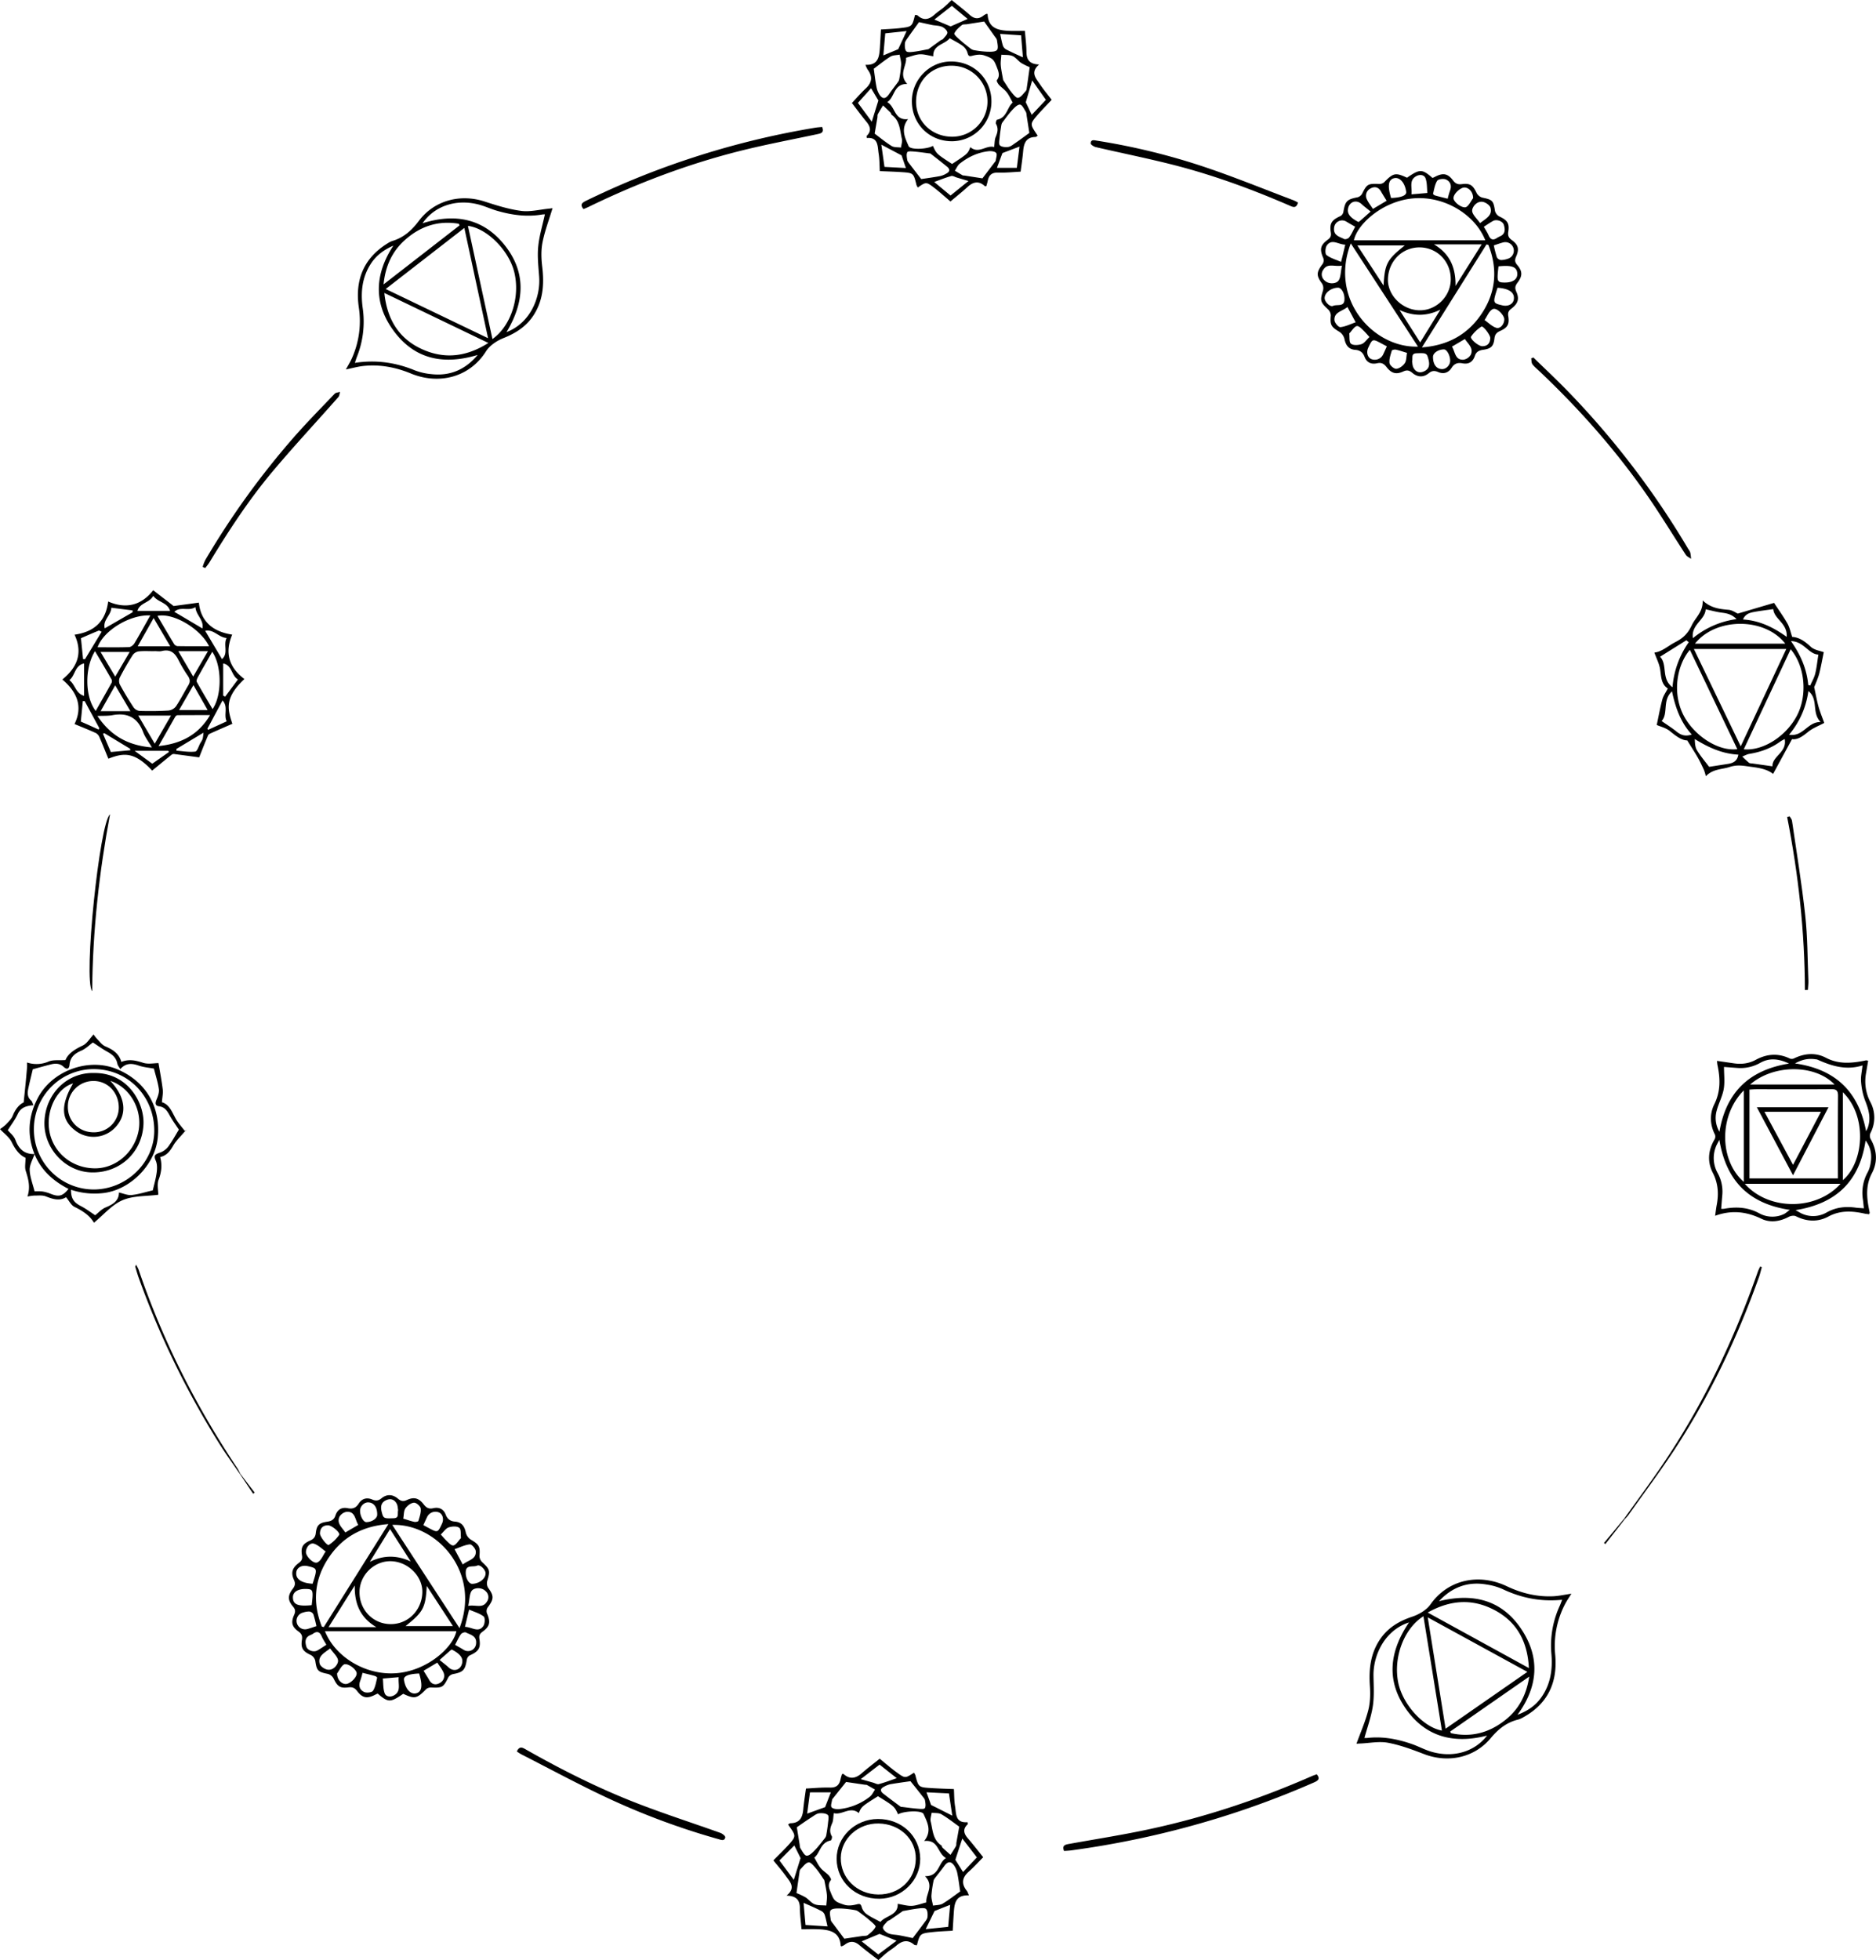 <svg xmlns="http://www.w3.org/2000/svg" viewBox="0 0 1575.91 1646.05"><title>Asset 4</title><g id="Layer_2" data-name="Layer 2"><g id="Layer_1-2" data-name="Layer 1"><path d="M1181.93,149.24c10.83-7.45,12.63-7.45,21.46.2.58-.28,1.3-.57,2-.93,6.74-3.51,10.68-3,15.23,3,2.11,2.76,4,3.54,7.47,3.11,7-.88,9.18.92,12.33,7.46a7.91,7.91,0,0,0,4.75,3.86c8.58,1.74,9.39,2.6,10.65,11.11a7.42,7.42,0,0,0,3.79,4.79c6.52,3,8.54,5.64,7.4,12.79-.52,3.32.35,5.12,3,7,5.46,4,6.37,7.53,3.56,13.91-1.25,2.82-1.06,4.63,1,7,4.44,5.29,4.49,9.19.2,14.84-2,2.58-2.39,4.56-1,7.59,2.69,6,1.45,10-4.24,14.27-2.38,1.76-3,3.46-2.52,6.29,1.07,6.6-.48,9.57-6.62,12.28-3,1.34-4.59,2.8-5,6.39-.75,6.67-2.85,8.58-9.46,9.53-3.46.49-5.86,1.65-7,5.15-1.65,4.95-5.13,7.26-10.4,6.21-4-.79-6.84.18-9.15,3.85-2.6,4.13-6.73,5.44-11.34,3.45-2.9-1.25-5.18-1.16-7.73.94-4.64,3.82-9.55,3.51-14.06-.33-2.4-2-4.32-2.51-7.48-1.05-6,2.76-9.93,1.56-14-3.68-2.19-2.82-4.33-4.08-8-3.22-4.74,1.1-8.67-.57-10.48-5.37-1.4-3.72-3.86-5.59-7.73-5.88-5.81-.43-8.13-4-9.23-9.4a10,10,0,0,0-4.28-5.82c-6.87-4.06-7.81-5.76-7.13-13.64a7.41,7.41,0,0,0-2.35-5.21c-6.47-6-6.82-7.28-4.23-15.7a7.44,7.44,0,0,0-.69-5.76c-4.76-6.53-5.09-9.2-.1-16a5.5,5.5,0,0,0,.74-6.24c-2.85-7-1.9-10.38,4-14.67,2.26-1.64,3.13-3.08,2.65-6.12-1.25-7.75.74-10.5,8.16-13.83a5.29,5.29,0,0,0,2.41-3.53c1.45-8.9,3-10.52,11.78-12.18a6.21,6.21,0,0,0,3.85-2.88c4.19-8.29,4.84-8.7,14.3-8.34a6.26,6.26,0,0,0,4.27-1.4C1170.4,145.18,1172.32,144.72,1181.93,149.24Zm65.76,52.56c-8.1-20.7-33.11-37.26-59.86-35.26-26.38,2-47.84,21.91-50.49,35.26Zm-55,58.77c14,.1,26-11.87,26-26,.06-15-11.5-26.83-26.28-26.84-14.61,0-26.19,11.72-26.5,26.84C1165.65,248.2,1178.25,260.47,1192.68,260.57Zm-1.52,30.49c-18.8-28.87-37.36-57.34-56.46-86.67C1116.44,251.73,1154.12,292.37,1191.16,291.06Zm59.14-85.39-1.58-.44-54.28,86.49c23-1.71,39.82-11.8,51.29-30C1256.87,244,1257.94,225,1250.3,205.67Zm-110.11.41,22.06,33.74c1-18.32,2.83-21.8,17.82-33.74Zm64.35-.89c13.29,7.85,18.43,19.37,18.13,34.95l22-34.95ZM1193,287.53,1210,260c-11.79,5.83-22.82,5.61-34.35.33Zm65.81-63.87c-1.49,12.46-1.18,13.39,4.34,13.59,7.19.27,11.56-2.48,11.43-7.19C1274.47,224.19,1270.34,222.47,1258.85,223.66Zm-21.34-57.31c0-5.2-3.62-8.88-7.28-8.9s-10.44,6.35-9,10c1.32,3.19,6.32,6.79,9.54,6.64C1233.42,173.94,1235.78,168.51,1237.51,166.35Zm-69-.07c8.91-.36,13.21-2.18,12.77-5.28-1.06-7.44-5.25-12.29-9.85-11.42C1166.3,150.56,1165.33,155.81,1168.56,166.28Zm-41.24,56.79c-6.5,1.07-12-2.38-15.65,3.48a6.54,6.54,0,0,0,.82,8.64c3.46,3.72,9.22,3.09,11.35,1.15C1126.37,234.05,1126.06,228.62,1127.32,223.07Zm2.75-17.63c-5.83-.11-11.19-5.27-15.41.7-1.36,1.93-1.6,7-.29,8,3.31,2.64,7.78,3.82,12.24,5.79C1128,214.35,1128.93,210.24,1130.07,205.44Zm128,36.21c-4.11,12.84-4.11,12.84,4.06,14.78,4.84,1.15,9.08-1.07,9.62-5C1272.53,245.72,1267.75,242.26,1258.08,241.65Zm-119.69-51.31c-2.63-1.52-4.93-2.78-7.17-4.16a6.78,6.78,0,0,0-10.46,5.3c-.64,6.37,4.66,7.28,8.56,9.26,1,.48,3.43-.4,4.14-1.41C1135.35,196.68,1136.65,193.62,1138.39,190.34ZM1124,241.58c-6,.11-11.45,4.47-11.25,9,.13,2.91,4.55,7.45,7,6.31,3.24-1.49,9,.89,9.59-4.57C1129.94,246.55,1126.81,241.53,1124,241.58Zm40.82-73c-1.9-3.12-3.42-5.47-4.81-7.91-2.2-3.87-5.65-4.24-8.9-2.31a6.79,6.79,0,0,0-2.88,9.07c1.28,2.77,3.26,5.21,5.08,8Zm20.9-5.39,13.33-1.14c-.44-4.13-.15-8.52-1.54-12.3-1.09-3-4.75-3.51-7.78-1.85C1183.48,151.33,1186.34,157.13,1185.72,163.21Zm57.59,24.15c5-3.86,10.51-6.41,8.79-12.86-.57-2.11-3.89-4.43-6.3-4.92-5.24-1.07-9,4.23-9.13,7.12C1236.48,180,1240.8,183.65,1243.31,187.36Zm-57.1,116.1c.27,1.34.24,3.64,1.19,5.41,1.73,3.25,4.71,4.64,8.36,3.19,4.77-1.91,5.42-5.47,4.23-10.14-1.39-5.41-1.72-5.54-10-5.24C1185.1,296.86,1187,300.3,1186.21,303.46Zm68.63-97.4a98.55,98.55,0,0,0,2.57,10,4.65,4.65,0,0,0,3.38,2.31,16,16,0,0,0,5.34-.91,7.14,7.14,0,1,0-3.43-13.86C1260.15,204.23,1257.69,205.16,1254.84,206.06Zm-72.93,90.28c-3.4-1-6.34-2.06-9.36-2.71-1.08-.23-3.23.25-3.4.83-1,3.43-2.36,7.1-1.91,10.45.27,1.95,3.82,4.95,5.69,4.81,2.54-.18,5.57-2.45,7.12-4.71C1181.5,302.91,1181.29,299.66,1181.91,296.34Zm34.22-129.48a62.59,62.59,0,0,1,1.83-6.45c1.74-4.26.59-7.93-3.29-9.66-2-.9-6.42-.38-7.35,1.05-2,3.1-2.54,7.18-3.5,10.91-.09.33,1,1.26,1.76,1.46C1208.89,165.11,1212.25,165.89,1216.13,166.86Zm30.35,23.56c1.5,2.67,3,4.86,4,7.23,1.68,3.83,4,4.38,7.3,2a33.18,33.18,0,0,1,3.1-1.55c3.9-2.21,3.38-5.93,2.45-9.18s-6.14-5-9.17-3.34C1251.6,187,1249.21,188.68,1246.48,190.42Zm-95.12-12.76c-3.26-2.68-5.53-4.36-7.59-6.27-4.09-3.78-9.69-2.31-11.18,3-1.32,4.72,1.18,8.24,8.57,12.06a11.59,11.59,0,0,0,1.2-.82C1145,183.35,1147.56,181,1151.36,177.66Zm112.3,90.49c0-3.46-6.36-10.06-9.58-8.59s-4.7,6-7,9.2c3.19,2.23,6.11,5.28,9.65,6.48S1263.67,272.29,1263.66,268.15Zm-43.94,22.93c2.77,4.62,2.53,11.36,9.62,11a8.61,8.61,0,0,0,6.23-4.29c2.37-5.59-2.3-8.92-5-13.08ZM1150.4,283c-1.73-1.9-3-3.41-4.37-4.79-6-6-6.33-6-11.69.83-.31.39-.94.8-.9,1.14.33,2.94-.23,7.15,1.44,8.47,1.93,1.52,6.13,1.25,8.86.33C1146.14,288.17,1147.88,285.38,1150.4,283Zm-18.48-25.18c-4.66,3.77-11.52,4.31-10.9,11.24.19,2.13,3.42,5.81,4.94,5.66,4.21-.42,8.26-2.49,12.86-4.07Zm71.86,41.74c-.08,6.28,2.77,10.24,7.5,10.4,3.55.12,6.94-3.34,6.91-7.07,0-4.46-2.83-9.52-5.24-9.49C1208.24,293.44,1203.82,296.41,1203.78,299.56Zm-38.75-8.7-4.54-2.43c-7.55-4-7.55-4-11.13,3.64-1.74,3.75-.63,8,2.45,9.4a7.77,7.77,0,0,0,10-3.66C1162.82,295.74,1163.75,293.64,1165,290.86Zm86.85-7.06c0-2.58-6-10.49-7.48-9.53a31,31,0,0,0-8.62,8.33c-1.27,1.88,6.14,8.11,9.37,8.12C1249.47,290.72,1251.78,288.35,1251.88,283.8Z"/><path d="M127.82,647.11c-15.14-16.27-24.28-14.87-36.79-10-2.49-6-4.89-12.14-7.51-18.13a6.9,6.9,0,0,0-2.92-3.38c-5.79-2.64-11.72-5-18-7.59,7.25-14.89,2.05-27-10.23-37.41,12.32-10,17.51-22,10.25-37.64,16.24-2.28,26.1-10.84,28.23-27.86,15.54,6.78,28.27,2.8,37.86-9.45l17.14,13.25,21.21-2.86c1.55,15.47,11.33,24.34,28,26.87-6.45,15.18-2.74,27.6,10.25,37.28C188.8,585.75,190.88,595,195.2,607.8c-5.84,2.55-11.67,5.06-17.47,7.66-1.08.49-2.54,1.08-2.93,2-2.66,6.18-5.07,12.46-7.49,18.52-6.54-.88-13.48-1.82-20.42-2.72a3.59,3.59,0,0,0-2.35.21C139,637.86,133.63,642.35,127.82,647.11Zm1.78-100.35v.08c-4.32,0-8.67-.29-12.95.14a7.57,7.57,0,0,0-5.06,2.94c-3.93,6.15-7.59,12.5-10.94,19a7.22,7.22,0,0,0,0,5.85q5.35,9.84,11.54,19.2a7.36,7.36,0,0,0,5,3c8.14.23,16.31.2,24.42-.32a9.34,9.34,0,0,0,6.3-3.62c3.77-5.64,6.82-11.77,10.32-17.61,1.68-2.79,1.46-5.09-.35-7.78A116.23,116.23,0,0,1,150,554.43c-2.95-6-6.76-9.53-14-7.74C134,547.19,131.76,546.76,129.6,546.76Zm-2,80.9c-2.94-5-5.75-8.64-7.3-12.74-4.61-12.23-13.07-16.69-25.75-14.37-3.89.71-8,.46-12.69.68C93,617.92,107.65,626,127.62,627.66ZM126.26,516.8c-17.07-.92-39.45,12.78-44.25,26.74,8.86,0,17.63.17,26.38-.14,1.58-.06,3.65-1.71,4.54-3.19C117.44,532.69,121.64,525,126.26,516.8Zm6.94,109.7c19-1.92,33.58-9.54,43.26-26-9.58,0-18.44,0-27.3.07a2.9,2.9,0,0,0-2,1.4C142.49,610.16,137.86,618.34,133.2,626.5ZM80.4,597c4.65-8.2,9-15.8,13.25-23.46a3.43,3.43,0,0,0,.15-2.83c-4.48-7.86-9.1-15.64-14-23.9C71,560.71,71.23,585.24,80.4,597Zm95.21-54.36c-7.35-15-30.4-28.33-43.33-25.43,4.68,8,9.25,15.84,14,23.63a4,4,0,0,0,2.8,1.72C157.64,542.72,166.25,542.67,175.61,542.67Zm2.68,4.68c-4.18,7.34-8.17,14.23-12,21.19-.68,1.22-1.51,3.18-1,4.1,4.21,7.62,8.71,15.07,13.28,22.85C186.59,583.8,186.41,559,178.29,547.35Zm-62.61-4.61H143L129.06,519ZM130,624.51c4.81-8.32,9.15-15.82,13.64-23.61H116.14Zm-20.43-27.3c-4.54-7.72-8.38-14.23-12.79-21.72L84.53,597.21Zm65.11-50.39H149.79l12.51,21.31Zm-65.73.63H84.46l12.35,20.72Zm65.47,48.81c-4.13-7.27-7.74-13.61-11.91-20.93l-12.08,20.93ZM70.64,557.13c-8,1.68-7.3,10.07-12.39,14,5.1,3.81,5.19,11.14,12.39,13.18ZM115.45,513h27.44c-2.31-7.27-10.08-7.06-14.17-12.65C125.58,506.4,117.45,506,115.45,513ZM68,535.92c.62,6.09,1.21,11.81,1.79,17.53l1.59.12,14-23.07c-.79-.3-1.89-1.16-2.54-.91C78,531.53,73.2,533.68,68,535.92Zm119.49,21.23v27l1.67.84c3.48-4.7,7-9.39,10.7-14.42C194.3,567.27,195,558.59,187.52,557.15Zm-1-3.66c5.64-5,.88-11.88,3.88-17.75-6.77-.42-10.79-7.6-18-6Zm-75.16-39.3.08-1.61-17.88-2.25c-.24,6.45-7.34,10.24-5.56,17.32Zm52.85-4.39c-5.84,3.78-12.46-.95-17.75,3.95,8.09,4.77,15.51,9.17,23.64,14C171.35,520.33,164.65,516.75,164.18,509.8Zm26.25,95.93c-2.76-5.52,1.58-12.19-3.5-17.54-4.38,8.18-8.53,15.95-12.68,23.71l.49,1ZM82.84,612.65l.63-1.09q-6.16-11.41-12.34-22.83l-1.55,0c-.56,5.69-1.12,11.38-1.7,17.22,2.66,1.16,5.23,2.27,7.77,3.42S80.45,611.54,82.84,612.65Zm65.4,16.24-.07,1.47c5.29.38,10.65,1.4,15.82.77,1.71-.21,2.9-4.67,4.33-7.19a17.08,17.08,0,0,0,1.9-3.47,34.86,34.86,0,0,0,.7-5.21Zm-20.33,12.43,14-9.82-.55-1H113.1Zm-34.8-9.82L109.48,630l-.21-1.24L87.6,615.65l-1.08.55Z"/><path d="M1569.31,890.76c-.62,3.66-1.19,7.06-1.77,10.47a37.43,37.43,0,0,0,3.64,24.17,27.71,27.71,0,0,1,.1,26,5.93,5.93,0,0,0,0,4.83c5.47,9.56,6.28,19.39,1.14,29.09-5,9.53-4.47,19.22-2.57,29.19.25,1.3.54,2.59.74,3.9,0,.26-.2.58-.46,1.22-1.17-.15-2.45-.22-3.68-.49-10.41-2.29-20.43-3-30.51,2.42-8.79,4.76-18.2,4.36-27.36-.26-1.52-.76-4.21-.37-5.84.48-7.54,4-15.65,5.25-23.11,1.65-12.5-6-24.93-7.55-38.86-2.48.53-3.65.83-6.38,1.34-9.07,1.8-9.41,1.21-18.28-3.33-27.13-4.78-9.33-3.86-19,1.59-28.1a4.74,4.74,0,0,0,.25-3.89c-4.34-8.49-4.51-17.45-.5-25.57,5.4-10.95,5-21.78,2.57-33.06a32.86,32.86,0,0,1-.33-3.27c4.76.7,9.26,1.33,13.76,2,6.59,1,12.81.36,18.84-2.91,9.31-5.05,18.91-5.76,28.68-1a4.69,4.69,0,0,0,3.58-.26c8.78-4.28,18.14-4.9,26.5-.51,10.63,5.59,21.11,4.71,32,2.63.65-.12,1.29-.32,2-.4A7.51,7.51,0,0,1,1569.31,890.76Zm-99.69,98.8h74.3c0-23.44-.1-46.37.09-69.3,0-4.35-1.26-5.69-5.65-5.65-21,.19-41.93.06-62.89.07-1.93,0-3.86.19-5.85.3Zm76.52,4.52h-80.43C1485.74,1016.71,1525.66,1016.79,1546.14,994.08Zm-100.3,21a13.94,13.94,0,0,0,2.29,0c10.23-1.88,20-1.42,29.54,3.68a22.82,22.82,0,0,0,20.74.82c1.47-.67,2.7-1.87,5.14-3.6-34.49-5.15-53.56-24.43-59.23-58.87-1.5,3-2.44,4.49-3,6.1a25.79,25.79,0,0,0,1.52,21.73,32.19,32.19,0,0,1,3.94,18.71C1446.46,1007.27,1446.17,1010.91,1445.84,1015.08Zm119.89-.41c-.33-2.94-.51-5.08-.8-7.2a35.8,35.8,0,0,1,3.8-22.72,23,23,0,0,0,2.27-6c1.58-7.29,1.32-14.29-3.84-21-5,33.91-24.34,52.94-58.86,58.44,2.75,1.49,4.07,2.35,5.5,3a22.68,22.68,0,0,0,20.69-1.08c8-4.49,16.33-5.24,25.11-3.9C1561.37,1014.39,1563.17,1014.45,1565.73,1014.67Zm-100.89-99c-21.37,21.52-20.29,59.17,0,76.79Zm99.76-21c-13.7,4.32-25.93.52-37.91-4.88a5.39,5.39,0,0,0-1.47-.26c-5.63-.83-10.94-.12-17.35,3.48,34.51,4.91,53.53,24.12,59.7,56.86a16.84,16.84,0,0,0,2-4.69c2-7.5-.13-14.27-2.91-21.25a57,57,0,0,1-3.31-15.8C1563,904.16,1564,900.15,1564.6,894.58Zm-16.53,22.62V991C1565.47,976.36,1569.11,937.73,1548.07,917.2Zm-103.7,33.18c5.52-32.71,24.44-51.86,58.48-57.35-9.15-4.37-16.83-4.76-24.26-.57a33.71,33.71,0,0,1-19.63,4.21c-3.73-.27-7.47-.57-10.74-.82,0,6.37.8,12.61-.22,18.54-1.06,6.12-4.21,11.85-5.85,17.91A22.84,22.84,0,0,0,1444.37,950.38Zm96.72-39.76c-16.42-17.16-51.25-17.11-70.9,0Z"/><path d="M883.45,83.82c-4.18,4.48-8.64,8.92-12.71,13.69-5.3,6.24-5.21,7.14-.78,13.84l1.74,2.59c-.78.47-1.31,1.07-1.85,1.08-7.9.1-9.76,5.27-10.35,11.84-.5,5.72-1.39,11.4-2.14,17.29-5.79.28-12.57,1-19.33.81-5.31-.12-7.43,2.5-8.34,7.08-.28,1.45-.75,2.86-1.1,4.18-.57.11-1,.32-1.17.19-5.12-4.78-9.83-3.84-14.69.62-4.61,4.23-9.54,8.12-14.33,12.16-4.24-3.6-8.73-7.73-13.55-11.43-6.79-5.22-6.9-5.08-13.85-.3a9.63,9.63,0,0,1-1.09-2c-2.53-10.18-2.51-10.25-12.78-10.93-5.93-.4-11.88-.56-18.07-.84-.26-4.48-.16-9.6-.95-14.58-1-6.15-.08-14.08-9.93-13.21-.13-1.12-.32-1.59-.18-1.73,4.3-4.12,3.11-8-.24-12-4.2-5.11-8.1-10.45-12.13-15.68,3.6-3.82,7.33-8.21,11.52-12.1,5.42-5,6.11-10.17,1.63-16.07a23,23,0,0,1-1.76-3.9c10.86.55,11.62-6.92,12.13-14.55.33-5,.58-9.93.88-15.11,5-.35,10.44-.52,15.79-1.12,10.41-1.18,10.4-1.28,12.84-11.14.73.16,1.69.07,2.19.51,5.14,4.62,9.76,3.33,14.39-.91,2.33-2.13,5.08-3.78,7.49-5.82S797.32,2,799.41,0c5.1,4.17,10.34,8.17,15.24,12.55,4.09,3.65,7.85,3.61,11.92.22A10.91,10.91,0,0,1,829,11.55c.37.24.63.33.64.43.56,11.82,8.92,13.55,18.18,13.93,4.44.19,8.9,0,13.13,0,.48,6,1.25,12,1.32,17.86.08,6.32,2.55,10.13,10.64,10.38-7.72,6.67-2.68,11.59.59,16.48C876.63,75.31,880.25,79.62,883.45,83.82Zm-99.77,38.66c3,6.69,3,6.69,16.1,15.22C813,129,813,129,815.12,123.57c7,6,13.33-2,20-.08.47-3.34.33-6.16,1.32-8.5,1.57-3.74,2.39-7.11.27-10.92-.46-.82.31-3.42.85-3.53,8.4-1.67,8.41-10.49,13.14-14.4-1.84-3.28-3.09-6.21-5-8.64s-4.42-4-6.41-6.13c-1-1.08-2.32-3.42-1.9-4,2.57-3.31,1.72-6.43.42-9.82-2.88-7.5-3.22-8.34-11.09-11.05-2.81-1-6.4-.59-9.37.18-2.64.68-3.75,1-4.57-2.14a11.37,11.37,0,0,0-3.88-5.86c-3.38-2.52-7.26-4.36-11.1-6.58-4.24,5.43-14.32,5.41-13.8,15.18-4.18-.68-7.83-1.88-11.4-1.68s-7.28,1.76-11.48,2.88c.68,6.87-6.55,13.88,1,22-11.73-.07-10.23,11-16.79,15.28,7.09,4,5.66,15.59,17.46,14.27-6.51,8.53-2.36,15.94.46,22.64C764.74,126.14,779.43,125.25,783.68,122.48Zm43-104.4-14.36,2.25c-1.47.23-3.35-.07-4.33.74-2.44,2-5.07,4.23-6.32,7-.42.92,2.91,3.8,4.79,5.49,2.9,2.61,6,5,9.07,7.4a6.51,6.51,0,0,0,2.83,1.18A83.21,83.21,0,0,0,829,43.4c2.9.06,6.78.3,8.44-1.34,1.4-1.37.46-5.38.08-8.16-.18-1.35-1.4-2.6-2.26-3.82C832.27,25.83,829.23,21.61,826.71,18.08ZM865,56.41a56.77,56.77,0,0,1-7.18-3.55c-2.58-1.74-4.54-4.67-7.29-5.83s-6.21-.79-9.36-1.1c-.19,3-.75,6.08-.48,9.06.39,4.27,1.38,8.49,2,12.22,2.21,3.32,4.14,6.67,6.52,9.66,1.73,2.16,4.39,5.62,6,5.31,2.48-.45,4.49-3.66,6.57-5.82a4.41,4.41,0,0,0,.72-2.35C863.36,68.23,864.14,62.43,865,56.41ZM772,18.58c-3,4.19-6.2,8.52-9.27,12.92-1,1.48-2.38,3.09-2.55,4.74C760,38.51,760,41.52,761.3,43c1,1.14,4.16.73,6.3.46,4.13-.51,8.22-1.41,12.3-2.15,3.23-2.35,6.74-4.92,10.27-7.45.67-.48,1.66-.63,2.14-1.22,1.37-1.74,3.67-3.74,3.5-5.43s-2.55-3.86-4.45-4.68c-2.48-1.08-5.47-1-8.21-1.51C779.34,20.25,775.56,19.36,772,18.58Zm92.68,93.05c-.68-4.37-1.41-9.16-2.17-13.95-.21-1.3-.17-2.79-.82-3.84-1.4-2.25-3-5.81-4.84-6-2-.18-4.63,2.5-6.44,4.45-3,3.21-5.51,6.8-8.17,10.28a5.87,5.87,0,0,0-1.09,2.49c-.56,3.51-1.12,7-1.44,10.58-.2,2.2-.87,5.4.25,6.44,1.49,1.38,4.6,1.63,6.89,1.35,2-.24,3.85-1.77,5.6-3C856.67,117.54,860.8,114.45,864.67,111.63ZM734,57.73c.72,5,1.27,10,2.22,14.94a18.78,18.78,0,0,0,2.57,6.82c2.67,4,5.21,3.64,8-.36,2.49-3.62,5.24-7.06,7.81-10.62a5.25,5.25,0,0,0,.83-2.22A101,101,0,0,0,757,54.35c.1-2.8-.82-5.64-1.29-8.46-2.61.51-5.63.37-7.75,1.68C743,50.65,738.47,54.43,734,57.73Zm39.83,92.65c4.92-.75,10.57-1.52,16.16-2.55a18.53,18.53,0,0,0,5-2.1c3.07-1.6,3.1-3.7.56-5.77-4.55-3.72-9.19-7.32-13.82-10.93-.34-.27-.94-.2-1.43-.27-4-.5-8-1.11-12.08-1.45-2.05-.17-5.38-.54-6,.44-1,1.68-.44,4.38-.1,6.59.19,1.2,1.23,2.32,2,3.38C767.39,142,770.66,146.22,773.84,150.38Zm-39.09-38.17c4.48,3.34,9.15,7.25,14.28,10.41,2.1,1.29,5.21.91,7.85,1.3.29-2.48,1.28-5.13.73-7.41-1.71-7.13-1.53-15.18-8.57-20.09-.46-.32-.39-1.34-.83-1.77-2.09-2.09-4.27-4.09-6.43-6.13-1.47,2.44-3,4.84-4.37,7.36-.43.81-.21,2-.37,2.94C736.29,103.28,735.51,107.74,734.75,112.21Zm90.54,37.55c3.47-4.56,7.21-9.46,10.94-14.37a.91.91,0,0,0,.23-.43c.24-2.22,1.39-5.12.42-6.46s-4.16-1.75-6.26-1.53c-9.17,1-17.26,4.78-24.39,10.47-1.8,1.43-2.76,3.91-4.1,5.91,2.18,1.31,4.35,2.65,6.56,3.9.39.22,1,.09,1.48.17Zm34-101.6c-.44-5.39-1-11.75-1.53-18.5l-17.61-1.18c.87,3.8,1.4,7.05,2.43,10.14a6.13,6.13,0,0,0,2.92,3.05C849.94,43.94,854.53,46,859.26,48.16ZM784.89,16.43l13.66,5.75,14.31-6.27-13.25-11Zm93.7,67.41-11.5-16.28c-1.66,5.65-3.41,11.58-5.39,18.29l5,10.59ZM757.35,130.46c-6.63-3.49-12-6.34-17-9L743,140.15l18,.94C759.53,136.86,758.21,133,757.35,130.46ZM737.87,84.38l-6.12-10.29c-3.57,4-7.29,8.12-11.06,12.3l11.65,15.81C734.11,96.51,735.92,90.66,737.87,84.38ZM813.57,152l-9.9-2.94c-1.54-.46-3.3-1.62-4.61-1.24-4.9,1.4-9.66,3.31-14.29,5l13.71,11.37ZM743.64,28c-.55,6.34-1.09,12.7-1.6,18.51l12.49-5.2,7.06-15.21Zm98.43,100.54-4.59,12.41h16.69c.84-6.65,1.6-12.72,2.25-17.85Z"/><path d="M464.16,174.84c-2.94,9.73-6.48,19-8.41,28.62-1.31,6.55-1.09,13.64-.28,20.33,1.73,14.28.95,27.94-6.93,40.44-6.08,9.67-15,15.46-25.56,19.66-5.58,2.2-11.62,6.22-14.72,11.14-13.75,21.82-39.45,28.36-63.17,18.59-12.69-5.23-25.84-7.71-39.53-6.33-4.75.48-9.41,1.82-15,2.95,1.84-3.36,3.48-6,4.75-8.75a76.06,76.06,0,0,0,6.1-43.37c-3.3-23,4-41.28,24.17-53.76a17.52,17.52,0,0,1,4-2c9.57-2.86,16.31-8.93,22.31-16.92,12.9-17.15,34.66-22.89,55.14-16.24,10.07,3.27,20.34,6.52,30.77,7.89,7.51,1,15.44-1.12,23.18-1.86C462.31,175.07,463.67,174.9,464.16,174.84Zm-74.1,16.58L324,242.69,410,284Zm35.41,87.49c20.11-7.7,28.63-29.1,27.45-46.36-.59-8.45-1.62-17-.81-25.37.88-9.14,3.66-18.09,5.62-27.17a15.69,15.69,0,0,0-2.31.12c-12.95,2.21-25.58.46-38-3.16-5.42-1.58-10.59-4.08-16.06-5.41-18.68-4.56-36.47,1.55-46.41,15.93,27.4-8.64,51.4-4,69.3,18.78S440.71,253.67,425.47,278.91Zm-24.2,19.14c-27.71,8.39-52.14,4.21-70-19.46-17.58-23.23-16.91-47.86-.83-72.32-8,3.5-14.46,8.28-19,15.34-7.44,11.55-8.58,24.16-6.7,37.43a79.66,79.66,0,0,1-4.95,40.68c-.57,1.47-1,3-1.67,5,17.89-2.76,34.43-.3,50.51,6.33a51.66,51.66,0,0,0,13.58,3.1C378.07,316,391,310.33,401.27,298.05Zm12.4-13.34c15.83-11.22,23.48-35.74,18.26-56.47-4.59-18.2-23-36.59-38.85-38.56C399.9,221.18,406.72,252.61,413.67,284.71Zm-3.42,3.3L322.86,246c2.28,21.91,11.94,38.23,31.68,47.22C373.58,301.85,391.88,299.62,410.25,288Zm-24.17-98.77-.72-1.35c-17.14-2.88-32.1,2-45.1,13.55-11.15,9.89-16.57,22.51-18.06,37.39Z"/><path d="M1532.44,607.07c-4.59,2.46-9.63,4.32-13.58,7.52-4.44,3.59-8.62,6.78-13.51,6.11l-15.89,29.19c-4.75-3.82-11-5-18-5.91-6.31-.79-11.63-2.18-18.4.06-6.52,2.16-14,1.49-20.1,7.8a42.14,42.14,0,0,0-1.56-5.28c-1.67-3.57-3.34-7.16-5.29-10.58-2.54-4.44-5.35-8.71-8.77-14.24-4.76,0-9.61-3.76-14.62-7.85-3.29-2.68-7.91-3.73-11-5.09,1.55-7.24,2.84-14.44,4.72-21.49.82-3.07,2.86-5.82,4.59-9.18-5.6-3.52-5.51-9.75-6.43-15.91-.71-4.73-3.08-9.21-4.86-14.22,6.52-.78,11.6-5.73,17.54-8.76,6.93-3.54,10.7-7.44,14-14.43,3-6.32,9.49-11,9-20.6,7,6.52,14.35,7.21,21.86,7.89,3.09.28,6,2.45,7.64,3.16l30.48-9c3.69,5.6,7.78,11.27,11.24,17.3,1.85,3.22,2.59,7.07,4,11.27,5.94.34,10.79,3.81,15.61,8.3,3,2.79,8,3.41,10.94,4.53-1.34,6.38-2.4,12.62-4,18.71a93.06,93.06,0,0,1-4.07,10.57c1.33,6.08,2.26,11.51,3.74,16.78C1529.15,598.59,1531.1,603.29,1532.44,607.07Zm-70.16,19.65c13.07-27.91,25.49-54.44,38.27-81.76h-77.63C1436.06,572.25,1448.86,598.83,1462.28,626.72Zm-2.87,2.37c-13.32-27.86-26.5-55.45-39.84-83.38-10.42,12.08-15,34.82-5.91,53.79C1422.22,617.26,1443.18,631.21,1459.41,629.09Zm44.81-83.88-39.37,84c16.42,1.52,35.87-11.24,44.77-28.5C1518.43,583.64,1516.32,559.41,1504.22,545.21Zm-80.37-4.69h75.84C1482.43,518.19,1441.29,518.42,1423.85,540.52Zm11.88,103.42,15.67-2.44c4.31-.68,7.94-2.16,8.87-7.8-13.49-.7-25.12-6-36.58-13.09.09,3.57.31,7,1.89,9.54C1428.66,635.13,1432.5,639.64,1435.73,643.94Zm63.47-23.36c-1.51.87-2.68,1.4-3.69,2.14-7.8,5.69-16.58,8.83-26,10.35-2,.33-3.94,1.46-5.9,2.22a73.59,73.59,0,0,0,5.56,5.2c.82.63,2.22.53,3.36.69,5.12.74,10.25,1.45,16.4,2.32C1488.55,635,1501.42,631.83,1499.2,620.58Zm-103.35-15.1c4.73,3.31,8.89,5.92,12.69,9,3.61,2.89,7.27,4.1,12.61,2.35-9.47-10.4-13.74-22.66-16.61-36.28C1396.17,588.07,1401.69,599,1395.85,605.48Zm9.11-28.35a76,76,0,0,1,13.64-37.82l-2-1.65-22.09,13.81C1401.08,558.28,1395.18,569.94,1405,577.13Zm124.41,29.16c-7.77-7.93-1.53-19-10.27-26a71.24,71.24,0,0,1-16.24,36.67C1514.79,619,1518.2,606.18,1529.37,606.29Zm-39.73-94.79c-5.62.81-10.64,1.39-15.59,2.28-4,.72-8,1.69-9.84,6.43,13.79.87,25.37,6.5,36.67,14.59C1501.75,523.32,1490.18,519.84,1489.64,511.5Zm-67.53,24.39a73,73,0,0,1,36.66-16c-4.16-4.21-8.28-4.89-12.61-5.45s-8.63-1.78-13.34-2.79C1432.39,520.64,1420.39,524.51,1422.11,535.89ZM1519,575.26l1.66.39c1.42-3.29,3.32-6.46,4.17-9.89,1.25-5,1.75-10.21,2.69-16.09-8.21-.25-12.12-11.1-23.06-11.31C1512.73,550.07,1517.8,561.93,1519,575.26Z"/><path d="M78.91,1026.78c-3.43-6-9.45-10-16.32-13.31-2.83-1.37-4.53-5.08-7.08-8.12-5.47,3.35-11.1,1.64-17-.7-2.9-1.15-6.5-.64-9.78-.68a41.36,41.36,0,0,0-5.68.8c2.67-7.92.78-14.65-1.43-21.53-1-3.09-.16-6.77-.16-11C16.31,970,12.72,965.08,9.78,959c-2-4.09-6.25-7.06-9.78-10.84a37.53,37.53,0,0,0,5-3.89c2.14-2.27,4.6-4.6,5.71-7.39,2.15-5.41,5.43-9.45,9.17-11.12.61-6,1.13-10.83,1.6-15.71q.66-6.82,1.23-13.64c.1-1.27,0-2.56,0-4.19A25.54,25.54,0,0,0,41,891.34c3.85-1.55,8.61-.82,14-1.18,2.29-5.6,7.94-9.1,14.49-12.18,3.58-1.68,6-6,9.11-9.32a35.71,35.71,0,0,0,2.92,3.76c2.19,2.22,4.21,5.07,6.92,6.23,6.23,2.67,11.54,5.93,13.48,13.08,6.59-2.64,12.27-1.19,18.33.74,4.26,1.35,9.29.26,12.9.26,1.23,7.46,2.67,14.79,3.56,22.18.38,3.19-.4,6.52-.71,10.66,6.27,1.86,8.45,8.15,11.61,13.82,2.07,3.71,5.07,6.91,7.66,10.35l1.85-1.21a23.65,23.65,0,0,0-2.34,2.13c-3.16,3.72-6.8,7.17-9.24,11.33-2.64,4.51-5.38,8.35-11,9.65,1.76,6.5,1.17,12.55-1.28,18.94-1.54,4-.29,9-.29,12.7-10,1.32-21,.68-30,4.56S87.07,1020.09,78.91,1026.78ZM29.06,969.1c-1.48,4.44-4.24,8.92-4.11,13.32.16,5.91,2.56,11.75,4.09,18a42,42,0,0,1,6.4.07,32.15,32.15,0,0,1,7.13,2c6.94,2.76,10,2,15-4.12-12.79-6.52-23-15.59-28.55-29.18C22.51,953,23.74,937.35,31.77,922c12.07-23,42.69-34.19,66.64-24.13,24.14,10.14,36.82,31.67,34.08,57.82-2.34,22.27-22.32,42.7-44.39,46a62.57,62.57,0,0,1-28.43-2.61c-.12,7.24,2.33,10.69,8.19,13.67,4.28,2.18,8.15,5.16,12.12,7.74,2.52-2,5.3-5.13,8.79-6.58,6.27-2.6,11.2-5.72,11.14-12.52,3.78.81,7.39,2.5,10.76,2.11,6.14-.7,12.15-2.64,17.69-3.94,1.08-4.75,2.58-9.78,3.26-14.93.44-3.29.52-7.13-.79-10-2-4.37-.39-5.38,3.33-6.67a15.31,15.31,0,0,0,7-4.86c3.54-4.8,6.4-10.12,9.09-14.5-2.31-3.51-5-7.18-7.23-11.1s-4.06-7.86-9.49-8.52c-3.26-.4-3.26-2.78-2-5.68,1.16-2.72,2.32-6,1.92-8.74-.83-5.79-2.7-11.43-4.16-17.22-3.9-.74-8.58-1.1-12.87-2.57-5.65-1.93-10.65-2.33-15.36,3-1-1.75-2.18-3-2.45-4.46-.93-4.91-4-7.67-8.21-10-4.39-2.41-8.48-5.38-12.37-7.9-2.81,2-5.93,5.23-9.72,6.85-5.56,2.38-9.35,5.48-9.91,11.81-.33,3.72-2.31,4.29-4.92,1.83-3-2.86-6.58-3.08-10.26-2.2-5.38,1.3-10.71,2.86-15.67,4.2-1.1,4.65-2.38,9.72-3.5,14.83-.9,4.11-1.7,8.22,2.2,11.53.84.71,1.06,2.16,1.82,3.83-6,.52-10.57,1.85-13.15,7.37-2.18,4.69-5.42,8.9-8.37,13.61,1.76,2.16,5.12,4.74,6.36,8.09C15.79,965,20.57,969.33,29.06,969.1ZM28.47,948a50.4,50.4,0,0,0,50,50.85c27.51.1,50.92-22.33,51.11-49,.21-29.08-21.89-51.87-50.49-52.08A50.32,50.32,0,0,0,28.47,948Z"/><path d="M690.64,106.62c1.85,4.68-.86,5.35-3.86,6-21.63,4.62-43.41,8.68-64.85,14.06-44.21,11.11-86.68,27.17-127.67,47.14-1.32.64-2.7,1.15-4.11,1.76-3.36-4-.87-5.5,2.33-7.06a689.47,689.47,0,0,1,87.86-35.63A699.94,699.94,0,0,1,685,107.21C686.79,106.92,688.61,106.83,690.64,106.62Z"/><path d="M1090.38,170.12c-1.52,5.28-4.4,3.69-7.23,2.46-30.88-13.37-62.41-25-95-33.48-22.39-5.81-45.11-10.32-67.64-15.57-1.67-.39-4.34-2.1-4.31-3.14.11-3.52,3.09-2.6,5.3-2.25a557.87,557.87,0,0,1,90.14,22c25.36,8.51,50.17,18.67,75.21,28.14A32.69,32.69,0,0,1,1090.38,170.12Z"/><path d="M1288.09,300.19c10,9.74,20.17,19.23,29.83,29.25A708.19,708.19,0,0,1,1418.2,461a12.36,12.36,0,0,1,1.7,3,38.47,38.47,0,0,1,.65,5.28c-1.48-1.09-3.42-1.88-4.37-3.32-10.57-16.15-20.58-32.68-31.53-48.56-26.57-38.51-57.39-73.42-91.36-105.56-2-1.95-4.35-3.72-6-6-.91-1.23-.73-3.27-1-4.94Z"/><path d="M170.23,476a37.57,37.57,0,0,1,2.3-5.88,680.89,680.89,0,0,1,74.13-102.74c11.07-12.64,22.9-24.61,34.51-36.77,1-1,3-1.05,4.49-1.55-.46,1.48-.51,3.33-1.44,4.39-18.51,21-37.59,41.46-55.57,62.87C208.81,420,192,445.82,176,472.15c-1.05,1.71-2.38,3.24-3.59,4.85Z"/><path d="M1516.2,831.35c-.12-48.93-5.52-97.31-14.93-145.28l2.06-.58c.68,1.21,1.77,2.37,2,3.66,3.85,26.49,8.23,52.92,11.13,79.52,2,18.15,1.89,36.53,2.65,54.81.1,2.58-.27,5.18-.42,7.77Z"/><path d="M92.42,683.86c-9.1,48.7-14.61,97.74-15,148.52C69.84,822.92,83.74,690.14,92.42,683.86Z"/><path d="M1364.36,1275.26c10.81-15.17,21.94-30.12,32.37-45.54,34.07-50.35,59.93-104.79,80-162.07a42.22,42.22,0,0,1,1.9-4.1l1.38.5c-.79,2.79-1.43,5.64-2.4,8.37-18.09,50.66-41,99-70.43,144.09-12.46,19.06-26.18,37.3-39.35,55.9a38.46,38.46,0,0,1-3,3.31Z"/><path d="M201.43,1237.64c-5.78-8.48-11.85-16.79-17.29-25.49a722.4,722.4,0,0,1-67.65-139.22c-1.06-3-1.9-6-2.8-9-.08-.26.16-.61.54-2a32.32,32.32,0,0,1,2.15,4.08c20.23,59.57,48.38,115.19,83.33,167.43a37.18,37.18,0,0,1,2,3.93Z"/><path d="M1364.86,1275.72l-16.3,20.89c-.38-.31-.76-.62-1.15-.92l16.95-20.43Z"/><path d="M201.71,1237.39l12.21,16-1.3.94-11.19-16.74Z"/><path d="M1506.21,986.94c-10.34-19.45-20.22-38-30.41-57.16H1536C1526,949,1516.3,967.61,1506.21,986.94Zm-24-53.32,24,44.55,23.46-44.55Z"/><path d="M832.84,85a33.32,33.32,0,0,1-33.05,33.62c-18.95.08-33.62-14.37-33.79-33.31-.17-18.19,14.65-33.51,32.57-33.67C817.74,51.43,832.74,66,832.84,85ZM799.69,55.18c-17-.26-29.89,12.5-30.16,29.83-.26,16.5,12.66,29.46,29.68,29.79a29.6,29.6,0,0,0,30.31-28.75A30.08,30.08,0,0,0,799.69,55.18Z"/><path d="M338.72,1422.35c-10.82,7.44-12.62,7.44-21.46-.2-.58.27-1.3.57-2,.92-6.74,3.51-10.68,3-15.23-3-2.11-2.76-4-3.54-7.47-3.11-7,.89-9.18-.92-12.33-7.45a7.81,7.81,0,0,0-4.75-3.86c-8.58-1.75-9.39-2.61-10.65-11.11a7.43,7.43,0,0,0-3.79-4.8c-6.52-3-8.54-5.64-7.4-12.79.53-3.31-.34-5.12-3-7-5.46-4-6.37-7.52-3.55-13.91,1.24-2.82,1.05-4.62-1-7-4.43-5.29-4.49-9.18-.19-14.83,2-2.59,2.38-4.57,1-7.6-2.69-6-1.45-10,4.25-14.26,2.37-1.77,3-3.47,2.52-6.3-1.08-6.6.47-9.57,6.61-12.28,3-1.34,4.59-2.8,5-6.39.75-6.67,2.85-8.58,9.46-9.53,3.46-.49,5.86-1.64,7-5.15,1.65-5,5.13-7.25,10.4-6.21,4,.8,6.84-.17,9.15-3.85,2.6-4.13,6.73-5.43,11.35-3.45,2.9,1.25,5.17,1.17,7.72-.93,4.64-3.83,9.55-3.51,14.06.32,2.4,2,4.32,2.51,7.48,1,6-2.76,9.93-1.56,14,3.68,2.18,2.82,4.33,4.09,8,3.23,4.74-1.1,8.67.57,10.48,5.36,1.4,3.72,3.86,5.59,7.73,5.88,5.81.44,8.13,4,9.23,9.4a9.92,9.92,0,0,0,4.28,5.82c6.87,4.06,7.82,5.76,7.14,13.64a7.38,7.38,0,0,0,2.34,5.22c6.47,6,6.82,7.27,4.23,15.69a7.44,7.44,0,0,0,.69,5.76c4.76,6.54,5.1,9.2.1,16a5.52,5.52,0,0,0-.74,6.24c2.85,7,1.9,10.38-4,14.67-2.27,1.64-3.14,3.08-2.65,6.12,1.24,7.75-.75,10.5-8.17,13.83a5.31,5.31,0,0,0-2.41,3.54c-1.45,8.89-3,10.51-11.78,12.17a6.22,6.22,0,0,0-3.85,2.89c-4.19,8.28-4.84,8.69-14.3,8.34a6.17,6.17,0,0,0-4.27,1.4C350.25,1426.41,348.33,1426.86,338.72,1422.35ZM273,1369.78c8.1,20.7,33.11,37.26,59.86,35.26,26.38-2,47.85-21.91,50.5-35.26ZM328,1311c-14-.1-26,11.88-26,26-.06,15,11.5,26.82,26.28,26.84,14.61,0,26.19-11.73,26.5-26.84C355,1323.38,342.4,1311.11,328,1311Zm1.52-30.49L386,1367.19C404.21,1319.86,366.53,1279.21,329.49,1280.52Zm-59.14,85.39,1.58.44,54.28-86.49c-23,1.72-39.82,11.8-51.29,30C263.78,1327.61,262.71,1346.59,270.35,1365.91Zm110.11-.41-22-33.73c-1,18.31-2.84,21.79-17.83,33.73Zm-64.35.89c-13.29-7.84-18.43-19.37-18.13-35l-22,35Zm11.5-82.34-17,27.49c11.8-5.82,22.82-5.6,34.35-.33Zm-65.81,63.87c1.49-12.46,1.18-13.38-4.33-13.59-7.2-.27-11.56,2.48-11.44,7.19C246.18,1347.39,250.32,1349.11,261.8,1347.92Zm21.34,57.31c0,5.2,3.62,8.88,7.29,8.91s10.43-6.36,8.94-10c-1.32-3.19-6.32-6.8-9.54-6.65C287.23,1397.65,284.88,1403.08,283.14,1405.23Zm68.95.07c-8.91.36-13.21,2.18-12.77,5.28,1.07,7.45,5.25,12.29,9.86,11.42C354.35,1421,355.32,1415.78,352.09,1405.3Zm41.24-56.79c6.51-1.06,12,2.38,15.65-3.48a6.52,6.52,0,0,0-.82-8.63c-3.45-3.73-9.21-3.1-11.35-1.16C394.28,1337.53,394.59,1343,393.33,1348.51Zm-2.75,17.63c5.83.12,11.19,5.28,15.41-.7,1.37-1.93,1.6-7,.29-8-3.31-2.64-7.78-3.82-12.24-5.79C392.7,1357.24,391.72,1361.34,390.58,1366.14Zm-128-36.21c4.12-12.84,4.12-12.84-4.06-14.78-4.83-1.14-9.08,1.08-9.62,5C248.12,1325.86,252.9,1329.33,262.57,1329.93Zm119.7,51.31c2.62,1.52,4.93,2.79,7.16,4.16a6.78,6.78,0,0,0,10.47-5.29c.63-6.38-4.67-7.29-8.57-9.27-.95-.48-3.42.41-4.14,1.41C385.3,1374.9,384,1378,382.27,1381.24ZM396.65,1330c6-.11,11.45-4.46,11.25-9-.13-2.91-4.55-7.45-7-6.32-3.24,1.49-9-.89-9.59,4.57C390.71,1325,393.84,1330.05,396.65,1330Zm-40.82,73c1.9,3.12,3.43,5.48,4.81,7.91,2.2,3.88,5.65,4.24,8.9,2.31a6.78,6.78,0,0,0,2.88-9.07c-1.28-2.77-3.26-5.21-5.08-8Zm-20.9,5.39-13.33,1.14c.44,4.13.15,8.52,1.54,12.3,1.09,3,4.75,3.51,7.78,1.85C337.17,1420.25,334.31,1414.45,334.93,1408.37Zm-57.59-24.14c-5,3.85-10.51,6.41-8.78,12.85.56,2.11,3.88,4.43,6.3,4.92,5.23,1.07,8.95-4.23,9.12-7.11C284.18,1391.54,279.85,1387.94,277.34,1384.23Zm57.1-116.11c-.27-1.33-.24-3.63-1.18-5.41-1.74-3.25-4.71-4.64-8.37-3.18-4.77,1.9-5.42,5.47-4.22,10.13,1.38,5.42,1.71,5.54,10,5.24C335.55,1274.73,333.67,1271.28,334.44,1268.12Zm-68.63,97.4a98.55,98.55,0,0,0-2.57-10,4.62,4.62,0,0,0-3.38-2.3,16,16,0,0,0-5.34.9A7.14,7.14,0,1,0,258,1368C260.5,1367.35,263,1366.42,265.81,1365.52Zm72.93-90.28c3.4,1,6.34,2.06,9.36,2.71,1.08.23,3.23-.25,3.4-.83,1-3.43,2.36-7.09,1.91-10.45-.26-2-3.81-5-5.69-4.81-2.54.18-5.57,2.46-7.12,4.71S339.37,1271.92,338.74,1275.24Zm-34.22,129.48a61.87,61.87,0,0,1-1.83,6.45c-1.74,4.27-.59,7.93,3.29,9.67,2,.89,6.42.38,7.35-1.06,2-3.09,2.55-7.18,3.5-10.91.09-.33-1.05-1.26-1.75-1.46C311.76,1406.47,308.4,1405.69,304.52,1404.72Zm-30.35-23.56c-1.5-2.66-3-4.85-4-7.23-1.68-3.82-4-4.38-7.3-2-.93.66-2.1,1-3.1,1.54-3.89,2.21-3.38,5.94-2.45,9.18s6.14,5,9.17,3.34C269.05,1384.63,271.44,1382.9,274.17,1381.16Zm95.12,12.76c3.26,2.68,5.53,4.36,7.6,6.27,4.08,3.78,9.68,2.31,11.17-3,1.32-4.71-1.18-8.24-8.57-12.06a11.7,11.7,0,0,0-1.2.83C375.69,1388.23,373.09,1390.55,369.29,1393.92ZM257,1303.43c0,3.46,6.36,10.07,9.58,8.59s4.71-6,7-9.19c-3.19-2.24-6.11-5.29-9.65-6.49S257,1299.29,257,1303.43Zm43.94-22.92c-2.77-4.63-2.52-11.37-9.62-11a8.6,8.6,0,0,0-6.23,4.28c-2.37,5.59,2.3,8.92,5,13.08Zm69.32,8.07c1.73,1.91,3,3.41,4.37,4.79,6,6,6.33,6,11.7-.83.3-.39.93-.8.89-1.14-.33-2.94.24-7.14-1.44-8.46-1.93-1.52-6.13-1.26-8.86-.34C374.51,1283.41,372.78,1286.2,370.25,1288.58Zm18.48,25.18c4.66-3.77,11.52-4.31,10.9-11.23-.19-2.14-3.41-5.82-4.94-5.67-4.21.42-8.26,2.49-12.85,4.07C384.51,1305.92,386.45,1309.51,388.73,1313.76ZM316.87,1272c.08-6.28-2.77-10.23-7.5-10.4-3.55-.12-6.94,3.35-6.9,7.07,0,4.47,2.82,9.52,5.23,9.5C312.41,1278.14,316.83,1275.17,316.87,1272Zm38.75,8.7,4.54,2.44c7.55,4,7.55,4,11.13-3.65,1.75-3.75.64-8-2.45-9.4a7.77,7.77,0,0,0-10,3.67C357.83,1275.84,356.9,1277.94,355.62,1280.72Zm-86.85,7.06c0,2.59,6,10.49,7.48,9.53a30.92,30.92,0,0,0,8.62-8.32c1.27-1.88-6.14-8.12-9.37-8.12C271.18,1280.86,268.87,1283.23,268.77,1287.78Z"/><path d="M1139.49,1464.26c3.45-9.56,7.48-18.64,9.91-28.14,1.66-6.46,1.82-13.55,1.36-20.28-1-14.35.54-27.95,9.06-40,6.59-9.33,15.76-14.65,26.58-18.27,5.68-1.9,11.93-5.6,15.29-10.35,14.89-21.06,40.9-26.22,64.06-15.21,12.4,5.89,25.39,9.08,39.14,8.42,4.77-.23,9.49-1.32,15.15-2.15-2,3.26-3.78,5.78-5.2,8.48a76,76,0,0,0-8.39,43c2.07,23.13-6.22,41-27,52.4a17.54,17.54,0,0,1-4.09,1.81c-9.71,2.35-16.77,8-23.18,15.71-13.79,16.45-35.82,21-55.93,13.29-9.88-3.8-20-7.58-30.3-9.51-7.45-1.39-15.48.31-23.25.63C1141.34,1464.13,1140,1464.23,1139.49,1464.26Zm74.87-12.62,68.68-47.7-83.67-45.77C1204.48,1390,1209.43,1420.92,1214.36,1451.64Zm-30.72-89.25c-20.49,6.63-30.13,27.54-29.86,44.84.13,8.47.71,17.08-.54,25.38-1.37,9.07-4.62,17.86-7.06,26.83a15.74,15.74,0,0,0,2.32,0c13-1.52,25.56.9,37.78,5.18,5.33,1.86,10.37,4.63,15.76,6.25,18.41,5.54,36.5.38,47.18-13.45-27.81,7.18-51.54,1.31-68.2-22.43S1167.09,1386.79,1183.64,1362.39Zm25.18-17.83c28.12-6.91,52.3-1.44,68.93,23.15,16.32,24.13,14.34,48.69-3,72.26,8.19-3.06,14.87-7.5,19.79-14.31,8-11.14,9.85-23.67,8.68-37a79.67,79.67,0,0,1,7.1-40.37c.65-1.43,1.16-2.92,1.93-4.91-18,1.81-34.39-1.52-50.1-9a51.6,51.6,0,0,0-13.4-3.81C1233,1327.82,1219.69,1332.84,1208.82,1344.56Zm-13.09,12.66c-16.4,10.37-25.34,34.45-21.22,55.42,3.61,18.42,21,37.76,36.75,40.58C1206.11,1421.39,1201,1389.64,1195.73,1357.22Zm3.6-3.11,85,46.63c-1.11-22-9.89-38.8-29.13-48.83C1236.68,1342.23,1218.29,1343.49,1199.33,1354.11Zm18.9,99.91.64,1.39c17,3.78,32.16-.33,45.75-11.14,11.66-9.28,17.75-21.6,20-36.38Z"/><path d="M649.65,1562.23c4.39-4.48,9.08-8.92,13.35-13.69,5.57-6.24,5.47-7.14.82-13.84l-1.82-2.59c.81-.47,1.37-1.07,1.94-1.08,8.3-.1,10.25-5.27,10.86-11.84.54-5.72,1.47-11.4,2.25-17.29,6.09-.28,13.21-1,20.31-.81,5.57.12,7.8-2.5,8.75-7.08.3-1.45.79-2.86,1.16-4.18.6-.11,1.08-.32,1.23-.19,5.38,4.78,10.33,3.84,15.43-.62,4.84-4.23,10-8.12,15.05-12.16,4.45,3.6,9.16,7.73,14.22,11.43,7.14,5.22,7.25,5.08,14.55.3a9.51,9.51,0,0,1,1.15,2c2.65,10.18,2.63,10.25,13.42,10.93,6.23.4,12.48.56,19,.84.27,4.48.16,9.6,1,14.58,1,6.15.09,14.08,10.42,13.21.14,1.12.34,1.59.19,1.73-4.51,4.12-3.26,8,.26,12,4.4,5.11,8.51,10.45,12.74,15.68-3.79,3.82-7.7,8.21-12.1,12.1-5.7,5-6.42,10.17-1.72,16.07.71.89,1,2.07,1.85,3.9-11.41-.55-12.2,6.92-12.74,14.55-.35,5-.61,9.93-.92,15.11-5.28.35-11,.51-16.59,1.12-10.92,1.18-10.91,1.28-13.48,11.13-.77-.15-1.78-.06-2.29-.5-5.41-4.62-10.26-3.33-15.13.91-2.44,2.13-5.33,3.78-7.86,5.82s-4.82,4.24-7,6.19c-5.36-4.17-10.86-8.17-16-12.55-4.3-3.65-8.25-3.61-12.52-.22a11.48,11.48,0,0,1-2.56,1.22c-.39-.24-.66-.33-.67-.43-.59-11.82-9.37-13.55-19.1-13.93-4.66-.19-9.34,0-13.79,0-.49-6-1.3-11.95-1.38-17.86-.09-6.33-2.68-10.13-11.18-10.38,8.12-6.67,2.82-11.59-.62-16.48C656.82,1570.74,653,1566.43,649.65,1562.23Zm104.78-38.66c-3.13-6.69-3.13-6.69-16.91-15.22-13.82,8.71-13.82,8.71-16.1,14.13-7.32-6-14,2-21,.08-.5,3.34-.35,6.16-1.39,8.5-1.66,3.74-2.51,7.11-.28,10.92.48.82-.33,3.42-.9,3.53-8.82,1.67-8.83,10.49-13.8,14.4,1.94,3.28,3.24,6.21,5.24,8.64s4.63,4,6.73,6.13c1,1.08,2.43,3.42,2,4-2.7,3.31-1.81,6.43-.44,9.82,3,7.5,3.38,8.34,11.65,11,2.94,1,6.72.59,9.84-.18,2.77-.68,3.93-1,4.79,2.14a11.37,11.37,0,0,0,4.08,5.86c3.55,2.52,7.63,4.36,11.66,6.58,4.45-5.43,15-5.41,14.49-15.18,4.39.68,8.22,1.88,12,1.68s7.65-1.76,12.06-2.88c-.72-6.87,6.88-13.88-1.1-22,12.32.07,10.74-11,17.64-15.28-7.46-4-5.95-15.59-18.35-14.27,6.84-8.53,2.48-15.94-.48-22.64C774.33,1519.91,758.9,1520.8,754.43,1523.57ZM709.25,1628l15.07-2.25c1.55-.23,3.53.07,4.56-.74,2.56-2,5.32-4.23,6.63-7,.44-.92-3.06-3.8-5-5.49-3-2.61-6.29-5-9.53-7.4a6.91,6.91,0,0,0-3-1.18,91.32,91.32,0,0,0-11.15-1.3c-3.05-.06-7.12-.3-8.87,1.34-1.46,1.37-.48,5.38-.08,8.16.19,1.35,1.47,2.6,2.37,3.82C703.4,1620.22,706.6,1624.44,709.25,1628Zm-40.17-38.33a61.2,61.2,0,0,1,7.53,3.55c2.72,1.74,4.77,4.67,7.66,5.83s6.53.79,9.83,1.1c.2-3,.79-6.08.5-9.06-.41-4.27-1.45-8.49-2.13-12.22-2.32-3.32-4.34-6.67-6.85-9.66-1.81-2.16-4.61-5.62-6.35-5.31-2.6.45-4.71,3.66-6.9,5.82a4.35,4.35,0,0,0-.76,2.35C670.75,1577.82,669.94,1583.62,669.08,1589.64Zm97.63,37.83c3.17-4.19,6.51-8.52,9.74-12.92,1.09-1.48,2.5-3.09,2.67-4.74.24-2.27.19-5.28-1.17-6.75-1.06-1.14-4.38-.73-6.62-.46-4.35.51-8.64,1.41-12.92,2.15-3.4,2.35-7.08,4.92-10.79,7.45-.7.48-1.75.63-2.24,1.22-1.44,1.74-3.86,3.74-3.69,5.43s2.68,3.86,4.68,4.68c2.61,1.08,5.74,1,8.62,1.51C759,1625.8,763,1626.69,766.71,1627.47Zm-97.34-93c.72,4.37,1.49,9.16,2.29,13.95.22,1.3.18,2.79.86,3.84,1.47,2.25,3.19,5.81,5.08,6,2.12.18,4.87-2.5,6.76-4.45,3.12-3.21,5.79-6.8,8.58-10.28a5.63,5.63,0,0,0,1.15-2.49c.59-3.51,1.17-7,1.51-10.58.22-2.2.92-5.4-.26-6.44-1.57-1.38-4.83-1.63-7.23-1.35-2.07.24-4.05,1.77-5.89,3C677.78,1528.51,673.44,1531.6,669.37,1534.42Zm137.24,53.9c-.76-5-1.35-10-2.34-14.94a18.14,18.14,0,0,0-2.7-6.82c-2.8-4-5.48-3.64-8.37.36-2.61,3.62-5.5,7.06-8.21,10.62a5.17,5.17,0,0,0-.87,2.22,99.17,99.17,0,0,0-1.7,11.94c-.1,2.8.87,5.64,1.36,8.46,2.74-.51,5.91-.37,8.13-1.68C797.14,1595.4,801.92,1591.62,806.61,1588.32Zm-41.84-92.65c-5.16.75-11.1,1.52-17,2.55a20.25,20.25,0,0,0-5.23,2.1c-3.21,1.6-3.24,3.7-.57,5.77,4.77,3.72,9.64,7.32,14.5,10.93.36.27,1,.2,1.5.27,4.23.5,8.45,1.11,12.69,1.45,2.16.17,5.66.54,6.25-.44,1-1.68.47-4.38.1-6.59-.19-1.2-1.28-2.32-2.11-3.38C771.54,1504.06,768.12,1499.83,764.77,1495.67Zm41.06,38.17c-4.71-3.34-9.61-7.25-15-10.41-2.19-1.29-5.46-.91-8.24-1.3-.3,2.48-1.34,5.13-.77,7.41,1.8,7.13,1.62,15.18,9,20.09.48.32.41,1.34.87,1.77,2.2,2.09,4.49,4.09,6.75,6.13,1.55-2.44,3.19-4.84,4.59-7.36.45-.81.22-2,.39-2.94Q804.61,1540.54,805.83,1533.84Zm-95.1-37.55-11.48,14.37a1,1,0,0,0-.25.43c-.24,2.22-1.46,5.12-.43,6.46s4.36,1.75,6.57,1.53a50.14,50.14,0,0,0,25.62-10.47c1.88-1.43,2.89-3.91,4.3-5.91-2.29-1.31-4.56-2.65-6.89-3.9-.41-.22-1-.09-1.55-.17Zm-35.67,101.6c.46,5.39,1,11.75,1.61,18.5l18.49,1.18c-.92-3.8-1.47-7-2.55-10.14a6.24,6.24,0,0,0-3.07-3C684.85,1602.11,680,1600.09,675.06,1597.89Zm78.1,31.73-14.34-5.75-15,6.27,13.92,11Zm-98.4-67.41,12.07,16.28,5.67-18.29-5.24-10.59Zm127.33-46.62c7,3.49,12.63,6.34,17.86,9-.85-5.66-1.82-12.1-2.8-18.67l-18.88-.94C779.8,1509.19,781.19,1513.07,782.09,1515.59Zm20.46,46.08L809,1572c3.75-4,7.66-8.12,11.62-12.3l-12.24-15.81C806.5,1549.54,804.6,1555.39,802.55,1561.67ZM723.05,1494l10.39,2.94c1.62.46,3.46,1.62,4.84,1.24,5.15-1.4,10.15-3.31,15-5l-14.4-11.37Zm73.44,124.06c.57-6.34,1.15-12.7,1.67-18.51l-13.11,5.2q-4,8.27-7.41,15.21ZM693.11,1517.53c1.49-3.82,3.19-8.21,4.82-12.41H680.41c-.88,6.65-1.69,12.72-2.37,17.85Z"/><path d="M893.83,1554.32c-1.83-4.73,1-5.33,4.2-5.9,22.83-4.13,45.8-7.69,68.45-12.6,46.7-10.1,91.7-25.2,135.24-44.23,1.4-.61,2.87-1.09,4.37-1.66,3.42,4,.77,5.51-2.63,7a749.91,749.91,0,0,1-93.16,33.64,768.75,768.75,0,0,1-110.55,23.28C897.87,1554.1,896,1554.16,893.83,1554.32Z"/><path d="M434.19,1470.75c2.25-5,5.05-3.08,7.84-1.5,30.46,17.3,61.81,33,94.66,45.62,22.57,8.69,45.67,16.13,68.47,24.28,1.69.61,4.24,2.66,4.08,3.68-.56,3.47-3.55,2.18-5.81,1.54a609.93,609.93,0,0,1-91.09-33.62C487,1499,462.48,1485.68,437.61,1473A33.72,33.72,0,0,1,434.19,1470.75Z"/><path d="M702.81,1561.09c-.1-18.49,15.44-33.54,34.7-33.62,19.91-.08,35.32,14.37,35.5,33.31.17,18.19-15.39,33.51-34.21,33.67C718.67,1594.62,702.92,1580,702.81,1561.09Zm34.82,29.78c17.83.26,31.38-12.5,31.67-29.83.27-16.5-13.29-29.46-31.18-29.79-17.2-.32-31.5,12.6-31.83,28.75C706,1577,719.82,1590.61,737.63,1590.87Z"/><path d="M79.19,901.05c28.06-.28,42.23,24.9,41.33,43.19-1.15,23.55-19.9,41-43.93,40.26-21.77-.64-39.91-20.21-39.25-42.33C38.05,918.42,56.47,900.32,79.19,901.05Zm13.51,6.61C105.44,921.27,107,935.27,97.51,946a25.06,25.06,0,0,1-33.44,4c-12.8-9.21-13.62-21.4-2.69-40.2-13.07,3.76-22.34,21.38-20.16,38.3,2.43,18.82,18.34,32.66,38,33,17.94.33,34-13.5,37.28-32.05C119.53,931.5,109.22,913.12,92.7,907.66ZM99.78,930c0-12.54-9.28-22.31-21.26-22.25A21.44,21.44,0,0,0,57,929.28c-.14,12,9.19,21.44,21.41,21.57A20.8,20.8,0,0,0,99.78,930Z"/></g></g></svg>